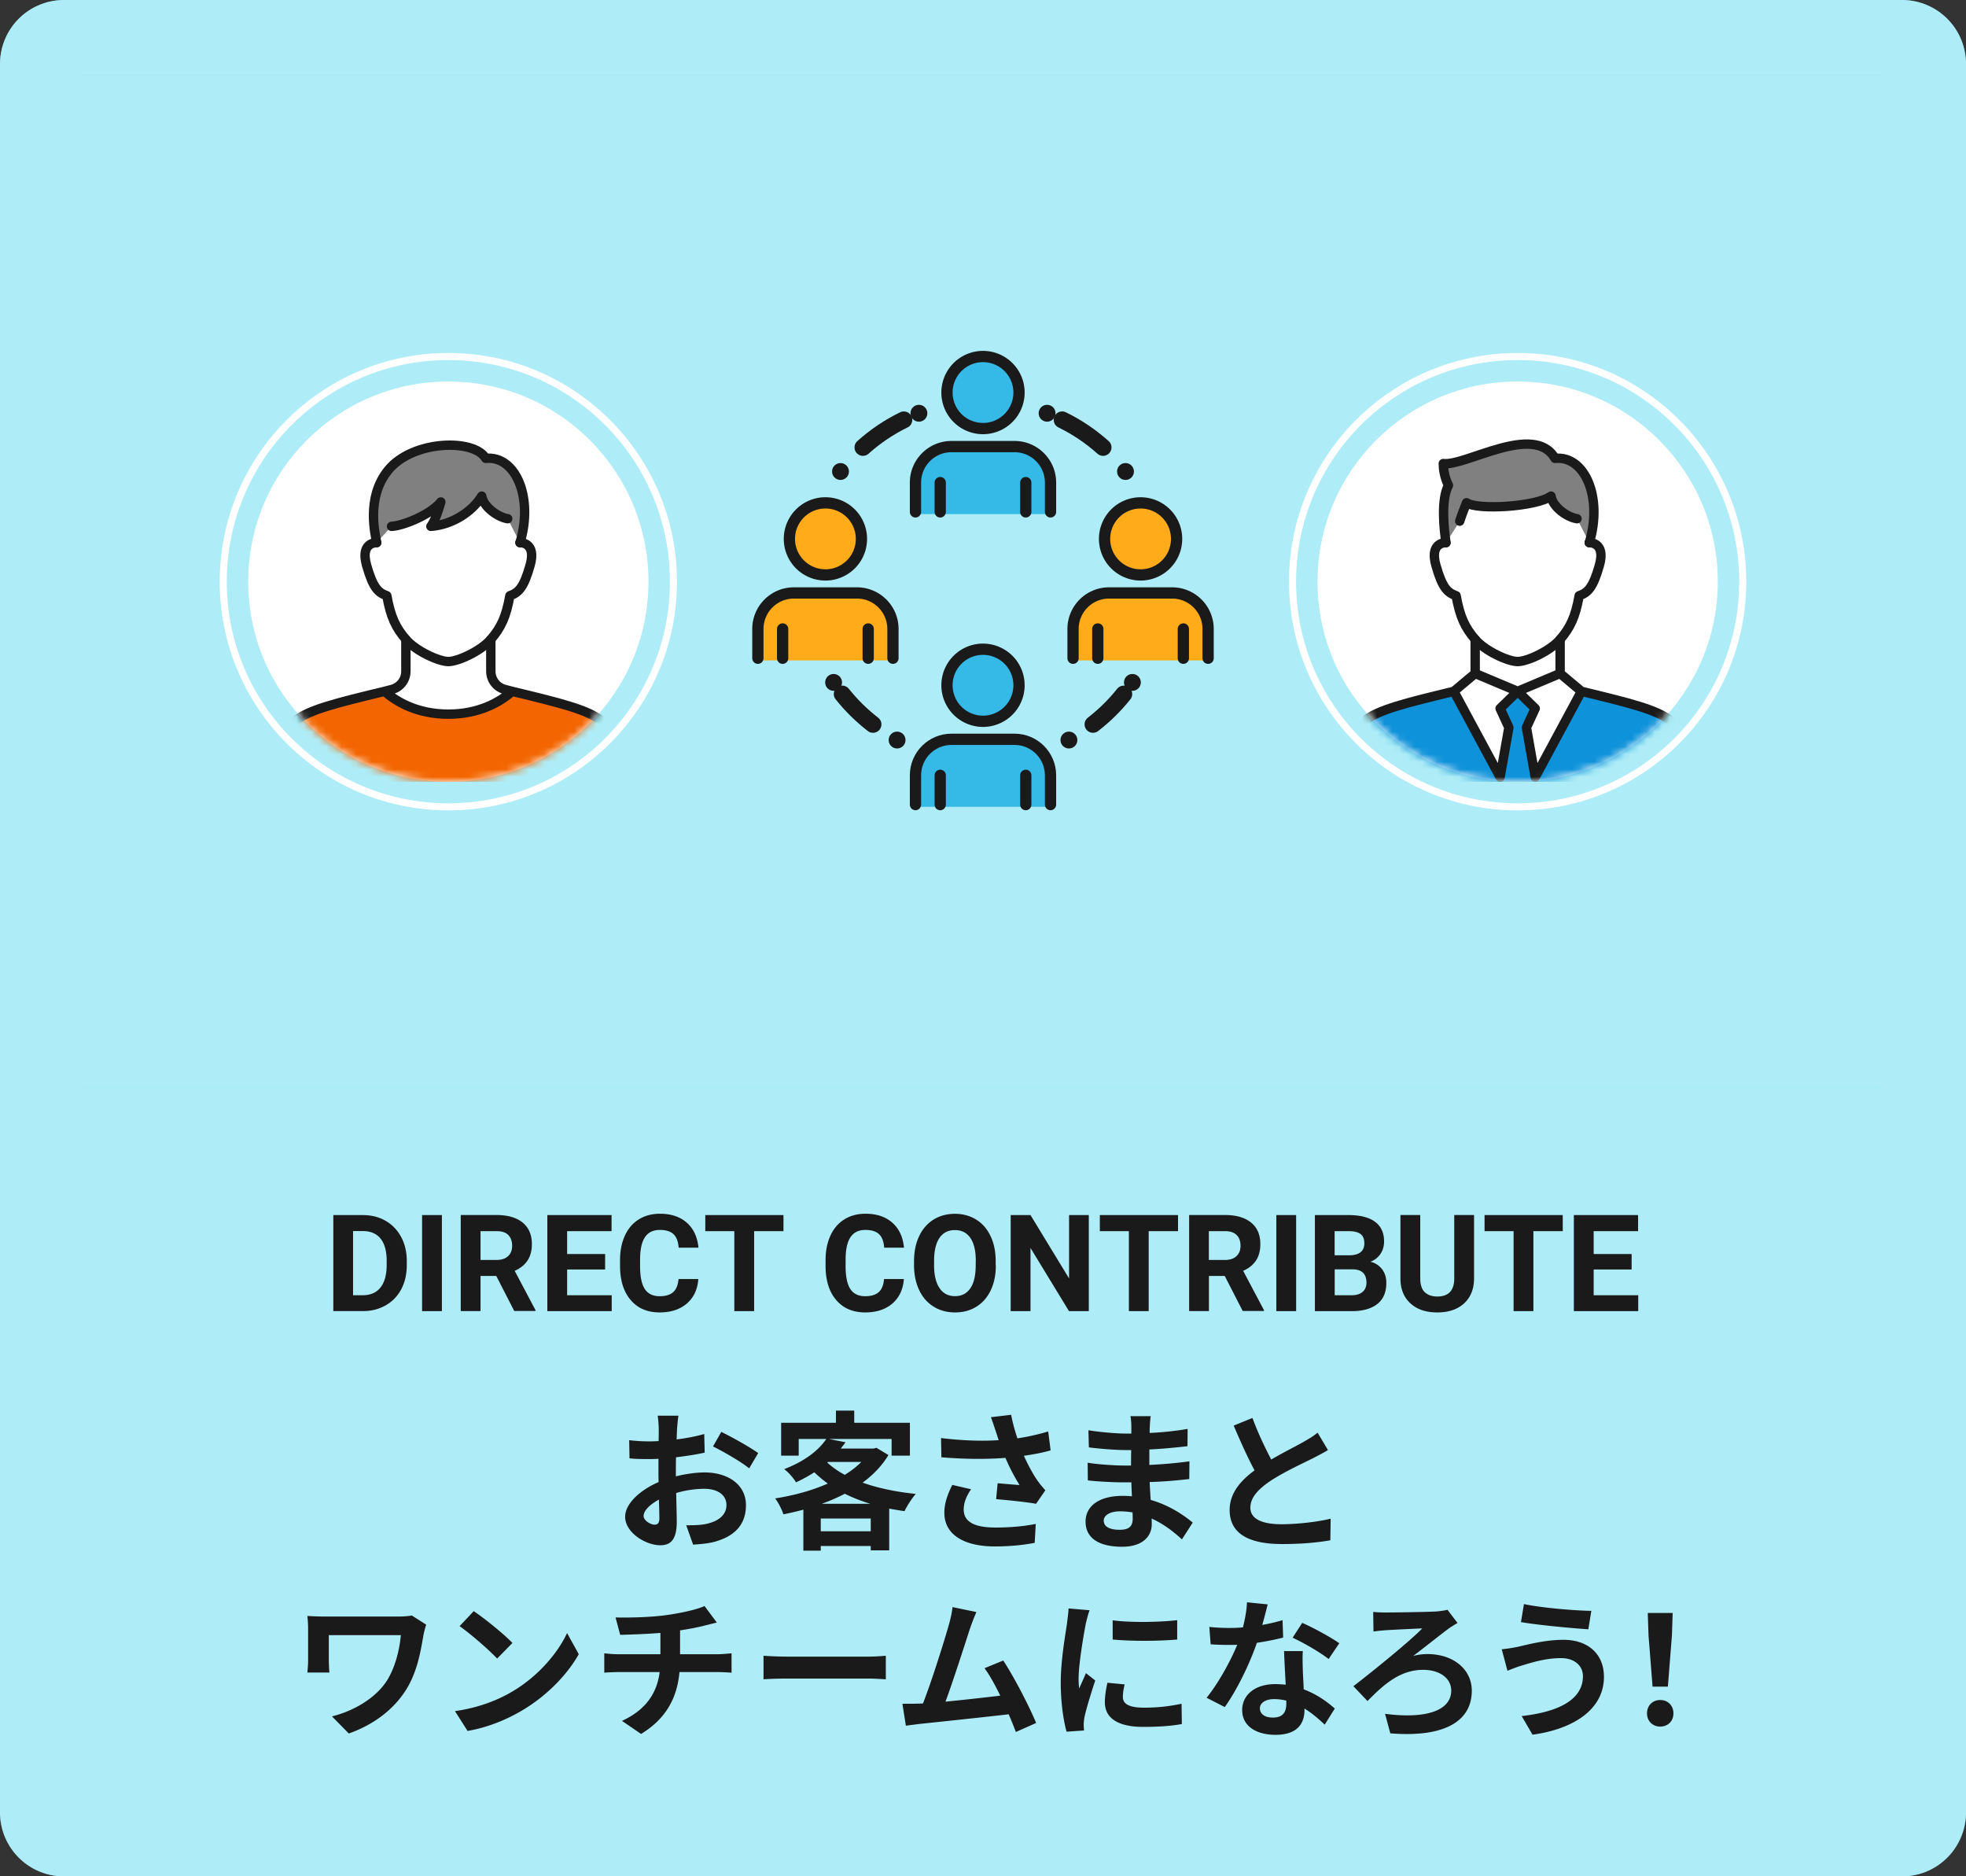 <svg width="262" height="250" viewBox="0 0 262 250" fill="none" xmlns="http://www.w3.org/2000/svg"><rect x="0" y="0" width="262" height="250" fill="#333333" stroke="none"/><path d="M253.47 0H8.53A8.53 8.53 0 000 8.53v232.94A8.53 8.53 0 008.53 250h244.94a8.53 8.53 0 008.53-8.53V8.53A8.53 8.53 0 00253.47 0z" fill="#79E2F2"/><path opacity=".5" d="M253.47 0H8.53A8.53 8.53 0 000 8.53v232.94A8.53 8.53 0 008.53 250h244.94a8.53 8.53 0 008.53-8.53V8.53A8.53 8.53 0 00253.47 0z" fill="#E4F9FD"/><path d="M90.23 190.36c-.02.44-.04.92-.06 1.42 1.32-.16 2.64-.42 3.68-.72l.06 2.48c-1.14.26-2.52.46-3.82.62-.02.6-.02 1.22-.02 1.8v.74c1.36-.34 2.74-.52 3.84-.52 3.08 0 5.5 1.6 5.5 4.36 0 2.36-1.24 4.14-4.42 4.94-.92.2-1.8.26-2.62.32l-.92-2.58c.9 0 1.76-.02 2.46-.14 1.62-.3 2.9-1.1 2.9-2.56 0-1.36-1.2-2.16-2.94-2.16-1.24 0-2.54.2-3.76.56.04 1.58.08 3.14.08 3.82 0 2.48-.88 3.14-2.2 3.14-1.94 0-4.68-1.68-4.68-3.8 0-1.74 2-3.56 4.46-4.62-.02-.48-.02-.96-.02-1.42v-1.68c-.38.02-.74.04-1.06.04-1.34 0-2.12-.02-2.8-.1l-.04-2.42c1.18.14 2.04.16 2.76.16.36 0 .76-.02 1.16-.04.02-.7.02-1.28.02-1.62 0-.42-.08-1.4-.14-1.76h2.76c-.06.36-.14 1.22-.18 1.74zm-3 12.78c.36 0 .64-.16.64-.84 0-.5-.02-1.42-.06-2.5-1.22.66-2.04 1.48-2.04 2.18 0 .62.94 1.16 1.46 1.16zm13.81-9.54l-1.2 2.04c-.96-.82-3.58-2.32-4.82-2.92l1.1-1.94c1.54.74 3.86 2.06 4.92 2.82zm17.36.26c-.86 1.44-2.04 2.64-3.44 3.68 2.08.74 4.5 1.24 7.08 1.5-.5.56-1.18 1.62-1.5 2.3-.7-.1-1.38-.22-2.04-.34v5.56h-2.46v-.58h-6.66v.62h-2.32v-5.46c-.88.24-1.76.44-2.66.62-.2-.64-.7-1.62-1.1-2.12 2.44-.38 4.9-1.04 7.02-1.98-.64-.46-1.24-.96-1.8-1.5-.74.48-1.54.92-2.44 1.34-.32-.56-1.06-1.4-1.58-1.76 2.78-1.06 4.62-2.54 5.62-4.02h-3.68v2.22h-2.34v-4.38h7.3v-1.62h2.44v1.62h7.42v4.38h-2.44v-2.22h-8.36l2.22.44c-.2.28-.42.56-.64.84h4.36l.4-.1 1.6.96zm-2.36 10.16v-1.7h-6.66v1.7h6.66zm-.04-3.66c-1.22-.36-2.36-.82-3.42-1.34-.96.5-2 .96-3.08 1.34h6.5zm-5.76-5.5c.66.6 1.44 1.16 2.34 1.64.84-.52 1.6-1.1 2.2-1.72h-4.44l-.1.08zm21.81-6.04l2.7-.32c.2 1.06.5 2.14.84 3.14 1.44-.22 2.84-.54 4.1-.92l.32 2.52c-1.02.3-2.3.54-3.56.72.58 1.3 1.28 2.54 1.78 3.26.34.5.72.94 1.08 1.34l-1.24 1.8c-1.12-.22-3.64-.48-5.32-.62l.2-2.12c.98.08 2.3.2 2.92.24-.6-.96-1.32-2.28-1.88-3.62-2.38.18-5.12.2-8.54-.08l-.04-2.56c3 .36 5.56.42 7.68.28-.16-.46-.28-.88-.4-1.22-.16-.46-.38-1.18-.64-1.84zm-3.62 12.3c0 1.68 1.5 2.4 4.24 2.4 2.18 0 3.94-.2 5.36-.48l-.14 2.52c-1.14.22-2.94.48-5.38.48-4.08-.02-6.66-1.6-6.66-4.48 0-1.22.38-2.36 1.06-3.72l2.5.58c-.64.94-.98 1.82-.98 2.7zm24.8-11.02c-.02.2-.02.5-.02.82 1.64-.08 3.3-.24 5.06-.54l-.02 2.3c-1.32.16-3.14.34-5.08.44v2.06c2.02-.1 3.72-.26 5.34-.48l-.02 2.36c-1.8.2-3.36.34-5.28.4.04.76.08 1.58.14 2.38 2.52.72 4.44 2.06 5.6 3.02l-1.44 2.24c-1.08-1-2.44-2.06-4.04-2.78.02.28.02.52.02.74 0 1.7-1.3 3.02-3.94 3.02-3.2 0-4.88-1.22-4.88-3.34s1.86-3.44 4.94-3.44c.42 0 .84.02 1.24.06-.04-.62-.06-1.26-.08-1.86h-1.04c-1.16 0-3.44-.1-4.76-.26l-.02-2.36c1.3.24 3.76.38 4.82.38h.96c0-.66 0-1.38.02-2.06h-.74c-1.26 0-3.58-.18-4.9-.36l-.06-2.28c1.44.24 3.72.44 4.94.44h.78v-.94c0-.38-.04-1-.12-1.38h2.7c-.06.4-.1.9-.12 1.42zm-4.04 13.72c1.06 0 1.76-.3 1.76-1.46 0-.22 0-.5-.02-.86-.54-.08-1.08-.14-1.64-.14-1.42 0-2.2.56-2.2 1.24 0 .76.72 1.22 2.1 1.22zm20.22-9.36c1.64-.96 3.38-1.82 4.32-2.36.76-.44 1.34-.78 1.86-1.22l1.38 2.32c-.6.36-1.24.7-1.98 1.08-1.24.62-3.76 1.78-5.58 2.96-1.66 1.1-2.78 2.24-2.78 3.64s1.38 2.2 4.16 2.2c2.06 0 4.76-.3 6.54-.74l-.04 2.88c-1.7.3-3.82.5-6.42.5-3.98 0-7-1.1-7-4.54 0-2.2 1.4-3.86 3.32-5.28-.92-1.7-1.88-3.84-2.78-5.96l2.5-1.02c.76 2.08 1.7 4 2.5 5.54zM56.44 217.8c-.36 2.1-.82 5-2.38 7.42-1.66 2.62-4.38 4.62-7.58 5.74l-2.24-2.28c2.7-.66 5.78-2.32 7.36-4.82 1-1.62 1.62-3.84 1.82-6h-9.6v3.34c0 .3.02 1.02.08 1.64h-2.94c.06-.62.1-1.1.1-1.64v-4.22c0-.54-.04-1.16-.1-1.68.64.04 1.52.08 2.46.08h9.56c.68 0 1.36-.04 1.9-.14l1.92 1.22c-.12.3-.3 1.06-.36 1.34zm11.85 7.56c3.42-2.02 6.02-5.08 7.28-7.78l1.56 2.82c-1.52 2.7-4.18 5.46-7.4 7.4-2.02 1.22-4.6 2.34-7.42 2.82l-1.68-2.64c3.12-.44 5.72-1.46 7.66-2.62zm0-6.46l-2.04 2.08c-1.04-1.12-3.54-3.3-5-4.32l1.88-2c1.4.94 4 3.02 5.16 4.24zm20.56-3.72c2-.28 4.04-.74 5.04-1.2l1.64 2.2c-.68.16-1.2.3-1.54.38-.98.26-2.16.48-3.36.66v3.18h5.04c.44 0 1.38-.08 1.82-.12v2.58a25.9 25.9 0 00-1.76-.08h-5.18c-.3 3.36-1.74 6.2-5.12 8.24l-2.54-1.74c3.04-1.4 4.64-3.54 5.02-6.5h-5.5c-.62 0-1.36.04-1.88.08v-2.58c.54.06 1.22.12 1.84.12h5.64v-2.84c-1.92.16-4.02.22-5.36.26l-.62-2.32c1.52.04 4.62 0 6.82-.32zm16.12 5.54h10.74c.94 0 1.82-.08 2.34-.12v3.14c-.48-.02-1.5-.1-2.34-.1h-10.74c-1.14 0-2.48.04-3.22.1v-3.14c.72.06 2.18.12 3.22.12zm24.29-3.72c-.64 1.96-2.26 7.04-3.26 9.72 2.44-.24 5.28-.56 7.3-.8-.7-1.44-1.44-2.78-2.1-3.66l2.5-1.02c1.42 2.16 3.46 6.08 4.38 8.32l-2.7 1.2c-.26-.68-.58-1.5-.96-2.36-3.24.38-9.3 1.02-11.82 1.28-.5.06-1.24.16-1.88.24l-.46-2.92c.68 0 1.54 0 2.2-.02.16 0 .36-.02.54-.02 1.16-2.96 2.88-8.44 3.46-10.52.28-1.02.4-1.64.48-2.32l3.18.66c-.26.6-.56 1.34-.86 2.22zm15.44-.68c-.26 1.34-.96 5.34-.96 7.34 0 .38.02.9.08 1.3.3-.68.62-1.38.9-2.04l1.24.98c-.56 1.66-1.22 3.84-1.44 4.9-.06.3-.1.74-.1.94 0 .22.02.54.04.82l-2.32.16c-.4-1.38-.78-3.82-.78-6.54 0-3 .62-6.38.84-7.92.06-.56.18-1.32.2-1.96l2.8.24c-.16.42-.42 1.42-.5 1.78zm4.94 9.78c0 .88.76 1.42 2.8 1.42 1.78 0 3.26-.16 5.02-.52l.04 2.7c-1.3.24-2.9.38-5.16.38-3.44 0-5.1-1.22-5.1-3.28 0-.78.12-1.58.34-2.6l2.3.22c-.16.66-.24 1.14-.24 1.68zm7.24-10.24v2.58c-2.46.22-6.08.24-8.6 0v-2.56c2.46.34 6.44.24 8.6-.02zm11.34.64c.98-.18 1.92-.4 2.7-.64l.08 2.32c-.92.24-2.16.5-3.5.7-.96 2.8-2.66 6.3-4.28 8.56l-2.42-1.24c1.58-1.96 3.2-4.9 4.08-7.06-.36.02-.7.02-1.04.02-.82 0-1.64-.02-2.5-.08l-.18-2.32c.86.1 1.92.14 2.66.14.6 0 1.2-.02 1.82-.08.28-1.1.5-2.3.54-3.34l2.76.28c-.16.64-.42 1.66-.72 2.74zm5.4 6.04c.02.58.08 1.54.12 2.54 1.72.64 3.12 1.64 4.14 2.56l-1.34 2.14c-.7-.64-1.6-1.48-2.7-2.14v.2c0 1.86-1.02 3.3-3.86 3.3-2.48 0-4.44-1.1-4.44-3.3 0-1.96 1.64-3.46 4.42-3.46.48 0 .92.04 1.38.08-.08-1.48-.18-3.26-.22-4.48h2.5c-.06.84-.02 1.68 0 2.56zm-4 6.3c1.38 0 1.8-.76 1.8-1.86v-.4c-.52-.12-1.06-.2-1.62-.2-1.16 0-1.9.52-1.9 1.22 0 .74.62 1.24 1.72 1.24zm2.64-10.64l1.28-1.98c1.44.62 3.92 1.98 4.94 2.72l-1.42 2.1c-1.16-.92-3.44-2.22-4.8-2.84zm12.36-3.36c1.08 0 5.54-.06 6.84-.14.46-.04 1.06-.12 1.44-.22l1.34 1.76c-.36.2-.82.5-1.1.68-1.16.86-3.08 2.4-4.82 3.72.66-.2 1.4-.26 1.9-.26 3.52 0 5.92 2.08 5.92 4.88 0 3.96-3.46 6.28-10.86 5.68l-.7-2.6c5.54.72 8.82-.46 8.82-3.1 0-1.58-1.46-2.76-3.74-2.76-3.1 0-5.28 1.98-7.42 4.16l-1.88-1.98c2.66-2.04 7.6-6.06 9.18-7.7-1.1.04-3.88.18-4.84.24-.5.04-1.22.1-1.66.18l-.04-2.62c.32.04.96.08 1.62.08zm23.41 6.08c-2.2 0-4.18.68-5.2.98-.58.16-1.36.48-1.94.7l-.76-2.86c.68-.06 1.54-.2 2.2-.34 1.46-.34 3.7-.92 6.04-.92 3.16 0 5.38 1.8 5.38 4.94 0 4.28-3.96 6.94-9.52 7.7l-1.44-2.48c4.96-.56 8.16-2.2 8.16-5.32 0-1.32-1.04-2.4-2.92-2.4zm4.04-6.3l-.4 2.46c-2.34-.16-6.68-.56-8.98-.96l.4-2.4c2.32.5 6.86.88 8.98.9zm7.42 13.66c0-1.06.76-1.78 1.76-1.78s1.76.72 1.76 1.78-.76 1.76-1.76 1.76-1.76-.72-1.76-1.76zm.2-10.4l-.1-2.98h3.32l-.1 2.98-.54 6.84h-2.04l-.54-6.84zM44.42 174.69v-12.8h3.94c1.12 0 2.13.25 3.02.76.89.51 1.58 1.23 2.08 2.16.5.93.75 2 .75 3.19v.59c0 1.19-.25 2.25-.73 3.17-.49.93-1.18 1.64-2.07 2.15-.89.51-1.89.77-3.01.77h-3.96l-.02.01zm2.63-10.66v8.54h1.28c1.03 0 1.82-.34 2.36-1.01.54-.67.82-1.64.84-2.89v-.68c0-1.3-.27-2.29-.81-2.96-.54-.67-1.33-1.01-2.37-1.01h-1.3v.01zm11.84 10.66h-2.64v-12.8h2.64v12.8zm7.25-4.69h-2.1v4.68H61.4v-12.8h4.75c1.51 0 2.68.34 3.5 1.01.82.67 1.23 1.63 1.23 2.86 0 .87-.19 1.6-.57 2.18-.38.58-.95 1.05-1.72 1.39l2.77 5.23v.12h-2.83l-2.4-4.68.01.01zm-2.1-2.13h2.13c.66 0 1.17-.17 1.54-.51.37-.34.54-.8.54-1.39 0-.59-.17-1.08-.51-1.42-.34-.35-.87-.52-1.58-.52h-2.12v3.84zm16.6 1.27h-5.06v3.43h5.94v2.12h-8.58v-12.8h8.56v2.14h-5.92v3.05h5.06v2.07-.01zm12.42 1.28c-.1 1.38-.61 2.46-1.52 3.25-.92.79-2.13 1.19-3.63 1.19-1.64 0-2.93-.55-3.87-1.66-.94-1.1-1.41-2.62-1.41-4.55v-.78c0-1.23.22-2.31.65-3.25.43-.94 1.05-1.66 1.86-2.16.8-.5 1.74-.75 2.81-.75 1.48 0 2.67.4 3.57 1.19.9.79 1.42 1.9 1.56 3.33h-2.64c-.06-.83-.29-1.43-.69-1.8-.39-.37-1-.56-1.81-.56-.88 0-1.54.31-1.97.94-.44.63-.66 1.61-.67 2.93v.97c0 1.38.21 2.39.63 3.03.42.64 1.08.96 1.98.96.81 0 1.42-.19 1.82-.56.4-.37.63-.95.69-1.73h2.64v.01zm11.36-6.39h-3.92v10.66h-2.64v-10.66h-3.87v-2.14h10.42v2.14h.01zm16.03 6.39c-.1 1.38-.61 2.46-1.52 3.25-.92.79-2.13 1.19-3.63 1.19-1.64 0-2.93-.55-3.87-1.66-.94-1.1-1.41-2.62-1.41-4.55v-.78c0-1.23.22-2.31.65-3.25.43-.94 1.05-1.66 1.86-2.16.8-.5 1.74-.75 2.81-.75 1.48 0 2.67.4 3.57 1.19.9.79 1.42 1.9 1.56 3.33h-2.64c-.06-.83-.29-1.43-.69-1.8-.39-.37-1-.56-1.81-.56-.88 0-1.54.31-1.97.94-.44.63-.66 1.61-.67 2.93v.97c0 1.38.21 2.39.63 3.03.42.64 1.08.96 1.98.96.81 0 1.42-.19 1.82-.56.4-.37.63-.95.69-1.73h2.64v.01zm12.26-1.84c0 1.26-.22 2.36-.67 3.31-.45.95-1.08 1.68-1.91 2.2-.83.52-1.78.77-2.85.77s-2.01-.25-2.84-.76c-.83-.51-1.48-1.24-1.93-2.18-.45-.94-.69-2.03-.7-3.26v-.63c0-1.26.23-2.37.68-3.33.45-.96 1.1-1.69 1.92-2.21.83-.51 1.78-.77 2.84-.77 1.06 0 2.01.26 2.84.77.83.51 1.47 1.25 1.92 2.21.46.96.68 2.06.68 3.32v.57l.02-.01zm-2.67-.58c0-1.34-.24-2.36-.72-3.06-.48-.7-1.17-1.05-2.06-1.05-.89 0-1.57.34-2.05 1.03-.48.69-.72 1.7-.73 3.03v.62c0 1.31.24 2.32.72 3.04.48.72 1.17 1.08 2.07 1.08.9 0 1.56-.35 2.04-1.04.48-.69.71-1.71.72-3.04v-.62l.01.01zm15.06 6.69h-2.64l-5.13-8.42v8.42h-2.64v-12.8h2.64l5.14 8.44v-8.44h2.63v12.8zm11.9-10.66h-3.92v10.66h-2.64v-10.66h-3.87v-2.14h10.42v2.14h.01zm6.21 5.97h-2.1v4.68h-2.64v-12.8h4.76c1.51 0 2.68.34 3.5 1.01.82.67 1.23 1.63 1.23 2.86 0 .87-.19 1.6-.57 2.18-.38.58-.95 1.05-1.72 1.39l2.77 5.23v.12h-2.83l-2.4-4.68v.01zm-2.1-2.13h2.13c.66 0 1.18-.17 1.54-.51.36-.34.54-.8.54-1.39 0-.59-.17-1.08-.52-1.42-.34-.35-.87-.52-1.58-.52h-2.12v3.84h.01zm11.62 6.82h-2.64v-12.8h2.64v12.8zm2.5 0v-12.8h4.48c1.55 0 2.73.3 3.53.89.8.59 1.21 1.47 1.21 2.62 0 .63-.16 1.18-.48 1.66-.32.48-.77.83-1.34 1.05.66.16 1.17.5 1.55.99.38.5.57 1.11.57 1.83 0 1.23-.39 2.16-1.18 2.79-.79.63-1.9.96-3.36.97h-4.98zm2.64-7.44h1.95c1.33-.02 2-.55 2-1.59 0-.58-.17-1-.51-1.25-.34-.25-.87-.38-1.6-.38h-1.85v3.23l.01-.01zm0 1.87v3.45h2.26c.62 0 1.11-.15 1.45-.44.35-.3.52-.7.52-1.23 0-1.17-.61-1.77-1.82-1.78h-2.42.01zm18.57-7.23v8.43c0 1.4-.44 2.51-1.31 3.32-.88.81-2.07 1.22-3.59 1.22s-2.68-.4-3.56-1.19c-.88-.79-1.33-1.88-1.35-3.26v-8.53h2.64v8.45c0 .84.2 1.45.6 1.83.4.38.96.58 1.67.58 1.48 0 2.24-.78 2.26-2.34v-8.52h2.64v.01zm11.83 2.14h-3.92v10.66h-2.64v-10.66h-3.87v-2.14h10.42v2.14h.01zm9.17 5.11h-5.06v3.43h5.94v2.12h-8.58v-12.8h8.56v2.14h-5.92v3.05h5.06v2.07-.01z" fill="#1A1A1A"/><path d="M251 10H11v135h240V10z" fill="#79E2F2"/><path opacity=".5" d="M251 10H11v135h240V10z" fill="#E4F9FD"/><path d="M59.75 104.17c14.73 0 26.67-11.94 26.67-26.67 0-14.73-11.94-26.67-26.67-26.67-14.73 0-26.67 11.94-26.67 26.67 0 14.73 11.94 26.67 26.67 26.67z" fill="#fff"/><mask id="a" style="mask-type:luminance" maskUnits="userSpaceOnUse" x="33" y="50" width="54" height="55"><path d="M59.75 104.17c14.73 0 26.67-11.94 26.67-26.67 0-14.73-11.94-26.67-26.67-26.67-14.73 0-26.67 11.94-26.67 26.67 0 14.73 11.94 26.67 26.67 26.67z" fill="#fff"/></mask><g mask="url(#a)"><path d="M68.25 92.11l-.96-.25a2.493 2.493 0 01-1.88-2.42v-4.25c1.33-1.55 2.03-2.96 2.54-5.82 1.18-.42 1.85-1.09 2.69-4.04.9-3.14-1.35-3.03-1.35-3.03 1.81-6-.57-11.64-4.57-11.23-1.5-2.63-9.69-2.46-12.98 1.55-3.07 3.75-1.68 8.8-1.55 9.68-.17 0-2.19.02-1.33 3.03.84 2.95 1.51 3.62 2.69 4.04.51 2.86 1.21 4.27 2.54 5.82v4.25c0 1.14-.77 2.14-1.88 2.42l-.96.25c-13.06 3.15-13.97 4.1-13.97 12.05h44.95c0-7.95-.91-8.9-13.97-12.05h-.01z" fill="#fff"/><path d="M67.66 69.11c-1.3-.19-3.25-1.59-3.46-3.01-1.27 2.1-3.99 3.83-6.78 4.03.6-.8 1.06-2.32 1.33-3.25-1.39 1.73-5.11 3.19-6.57 3.25l-1.99 2.17c-.13-.88-1.51-5.93 1.55-9.68 3.29-4.01 11.48-4.18 12.98-1.55 4-.41 6.39 5.23 4.57 11.23l-1.64-3.19h.01z" fill="gray"/><path d="M82.22 104.17c0-7.95-.91-8.9-13.97-12.05-1.67 1.48-4.47 3.04-8.5 3.04s-6.83-1.56-8.5-3.04c-13.06 3.15-13.97 4.1-13.97 12.05h44.95-.01z" fill="#F36500"/><path d="M50.19 72.3c-.17 0-2.19.02-1.33 3.03.84 2.95 1.51 3.62 2.69 4.04.51 2.86 1.21 4.27 2.54 5.82 1.33 1.55 4.39 2.95 5.66 2.95 1.27 0 4.33-1.4 5.66-2.95 1.33-1.55 2.03-2.96 2.54-5.82 1.18-.42 1.85-1.09 2.69-4.04.9-3.14-1.35-3.03-1.35-3.03" stroke="#1A1A1A" stroke-width="1.25" stroke-linecap="round" stroke-linejoin="round"/><path d="M69.3 72.3c1.81-6-.57-11.64-4.57-11.23-1.5-2.63-9.69-2.46-12.98 1.55-3.07 3.75-1.68 8.8-1.55 9.68" stroke="#1A1A1A" stroke-width="1.25" stroke-linecap="round" stroke-linejoin="round"/><path d="M67.66 69.11c-1.3-.19-3.25-1.59-3.46-3.01-1.27 2.1-3.99 3.83-6.78 4.03.6-.8 1.06-2.32 1.33-3.25-1.39 1.73-5.11 3.19-6.57 3.25m1.91 15.06v4.25c0 1.14-.77 2.14-1.88 2.42l-.96.25m14.16-6.92v4.25c0 1.14.77 2.14 1.88 2.42l.96.25m13.97 11.43c0-7.95-.91-8.28-13.97-11.43-1.67 1.48-4.47 3.04-8.5 3.04s-6.83-1.56-8.5-3.04c-13.06 3.15-13.97 3.48-13.97 11.43" stroke="#1A1A1A" stroke-width="1.25" stroke-linecap="round" stroke-linejoin="round"/></g><path d="M59.75 107.5c16.569 0 30-13.431 30-30 0-16.569-13.431-30-30-30-16.569 0-30 13.431-30 30 0 16.569 13.431 30 30 30z" stroke="#fff" stroke-width=".94" stroke-miterlimit="10"/><path d="M202.25 104.17c14.729 0 26.67-11.94 26.67-26.67 0-14.73-11.941-26.67-26.67-26.67-14.729 0-26.67 11.94-26.67 26.67 0 14.73 11.941 26.67 26.67 26.67z" fill="#fff"/><mask id="b" style="mask-type:luminance" maskUnits="userSpaceOnUse" x="175" y="50" width="54" height="55"><path d="M202.25 104.17c14.729 0 26.67-11.94 26.67-26.67 0-14.73-11.941-26.67-26.67-26.67-14.729 0-26.67 11.94-26.67 26.67 0 14.73 11.941 26.67 26.67 26.67z" fill="#fff"/></mask><g mask="url(#b)"><path d="M224.72 104.17c0-7.95-.91-8.9-13.97-12.05l-2.84-2.38V85.2c1.33-1.55 2.03-2.96 2.54-5.82 1.18-.42 1.85-1.09 2.69-4.04.9-3.14-1.35-3.03-1.35-3.03 1.81-6-.57-11.64-4.57-11.23-2.76-4.82-11.99 1.1-14.89.69 0 1.65.69 2.9.69 2.9-1.01 1.91-.62 5.72-.33 7.65-.17 0-2.19.02-1.33 3.03.84 2.95 1.51 3.62 2.69 4.04.51 2.86 1.21 4.27 2.54 5.82v4.54l-2.84 2.38c-13.06 3.15-13.97 4.1-13.97 12.05h44.95l-.01-.01z" fill="#fff"/><path d="M224.72 104.17c0-7.95-.91-8.9-13.97-12.05l-6.16 12.05-1.17-7.23 1.17-2.54-2.34-2.28-2.34 2.28 1.17 2.54-1.17 7.23-6.16-12.05c-13.06 3.15-13.97 4.1-13.97 12.05h44.95-.01z" fill="#0E92DA"/><path d="M194.53 69.44c.27-.88.91-2.46.91-2.46 1.43 1.02 9.3.54 11.26-.88.2 1.43 2.15 2.82 3.46 3.01l1.64 3.19c1.81-6-.57-11.64-4.57-11.23-2.76-4.82-11.99 1.1-14.89.69 0 1.65.69 2.9.69 2.9-1.01 1.91-.62 5.72-.33 7.65l1.84-2.86-.01-.01z" fill="gray"/><path d="M192.69 72.3c-.17 0-2.19.02-1.33 3.03.84 2.95 1.51 3.62 2.69 4.04.51 2.86 1.21 4.27 2.54 5.82 1.33 1.55 4.39 2.95 5.66 2.95 1.27 0 4.33-1.4 5.66-2.95 1.33-1.55 2.03-2.96 2.54-5.82 1.18-.42 1.85-1.09 2.69-4.04.9-3.14-1.35-3.03-1.35-3.03" stroke="#1A1A1A" stroke-width="1.25" stroke-linecap="round" stroke-linejoin="round"/><path d="M211.8 72.3c1.81-6-.57-11.64-4.57-11.23-2.76-4.82-11.99 1.1-14.89.69 0 1.65.69 2.9.69 2.9-1.01 1.91-.62 5.72-.33 7.65" stroke="#1A1A1A" stroke-width="1.25" stroke-linecap="round" stroke-linejoin="round"/><path d="M194.53 69.44c.27-.88.91-2.46.91-2.46 1.43 1.02 9.3.54 11.26-.88.2 1.43 2.15 2.82 3.46 3.01m-13.57 16.08v4.54m11.32-4.54v4.54m2.84 2.38l-2.84-2.38-5.66 2.38-5.66-2.38-2.84 2.38m30.97 11.43c0-7.95-.91-8.28-13.97-11.43l-6.16 11.43-1.17-6.61 1.17-2.54-2.34-2.28-2.34 2.28 1.17 2.54-1.17 6.61-6.16-11.43c-13.06 3.15-13.97 3.48-13.97 11.43" stroke="#1A1A1A" stroke-width="1.25" stroke-linecap="round" stroke-linejoin="round"/></g><path d="M202.25 107.5c16.569 0 30-13.431 30-30 0-16.569-13.431-30-30-30-16.569 0-30 13.431-30 30 0 16.569 13.431 30 30 30z" stroke="#fff" stroke-width=".94" stroke-miterlimit="10"/><circle cx="112.01" cy="62.82" r="1.125" fill="#1A1A1A"/><path d="M115 59.61c1.63-1.46 3.46-2.7 5.45-3.67" stroke="#1A1A1A" stroke-width="2.25" stroke-linecap="round" stroke-linejoin="round"/><circle cx="122.46" cy="55.06" r="1.125" fill="#1A1A1A"/><circle cx="119.55" cy="98.6" r="1.125" fill="#1A1A1A"/><path d="M116.34 96.51c-1.52-1.18-2.9-2.53-4.1-4.04" stroke="#1A1A1A" stroke-width="2.25" stroke-linecap="round" stroke-linejoin="round"/><circle cx="111.09" cy="90.92" r="1.125" fill="#1A1A1A"/><circle cx="149.99" cy="62.82" r="1.125" fill="#1A1A1A"/><path d="M147 59.61c-1.63-1.46-3.46-2.7-5.45-3.67" stroke="#1A1A1A" stroke-width="2.25" stroke-linecap="round" stroke-linejoin="round"/><circle cx="139.54" cy="55.06" r="1.125" fill="#1A1A1A"/><circle cx="142.45" cy="98.6" r="1.125" fill="#1A1A1A"/><path d="M145.66 96.51c1.52-1.18 2.9-2.53 4.1-4.04" stroke="#1A1A1A" stroke-width="2.25" stroke-linecap="round" stroke-linejoin="round"/><circle cx="150.91" cy="90.92" r="1.125" fill="#1A1A1A"/><path d="M131 96.1a4.8 4.8 0 100-9.6 4.8 4.8 0 000 9.6zm9 11.4v-4.2c0-2.65-2.15-4.8-4.8-4.8h-8.4c-2.65 0-4.8 2.15-4.8 4.8v4.2h18z" fill="#35B9E6"/><path d="M131 96.1a4.8 4.8 0 100-9.6 4.8 4.8 0 000 9.6z" fill="#35B9E6" stroke="#1A1A1A" stroke-width="1.5" stroke-linecap="round" stroke-linejoin="round"/><path d="M125.3 107.2v-3.9m11.4 3.9v-3.9m3.3 3.9v-3.9c0-2.65-2.15-4.8-4.8-4.8h-8.4c-2.65 0-4.8 2.15-4.8 4.8v3.9" stroke="#1A1A1A" stroke-width="1.5" stroke-linecap="round" stroke-linejoin="round"/><path d="M110 76.6a4.8 4.8 0 100-9.6 4.8 4.8 0 000 9.6zm9 11.4v-4.2c0-2.65-2.15-4.8-4.8-4.8h-8.4c-2.65 0-4.8 2.15-4.8 4.8V88h18z" fill="#FFAB1A"/><path d="M110 76.6a4.8 4.8 0 100-9.6 4.8 4.8 0 000 9.6zm-5.7 11.1v-3.9m11.4 3.9v-3.9m3.3 3.9v-3.9c0-2.65-2.15-4.8-4.8-4.8h-8.4c-2.65 0-4.8 2.15-4.8 4.8v3.9" stroke="#1A1A1A" stroke-width="1.5" stroke-linecap="round" stroke-linejoin="round"/><path d="M152 76.6a4.8 4.8 0 100-9.6 4.8 4.8 0 000 9.6zm9 11.4v-4.2c0-2.65-2.15-4.8-4.8-4.8h-8.4c-2.65 0-4.8 2.15-4.8 4.8V88h18z" fill="#FFAB1A"/><path d="M152 76.6a4.8 4.8 0 100-9.6 4.8 4.8 0 000 9.6zm-5.7 11.1v-3.9m11.4 3.9v-3.9m3.3 3.9v-3.9c0-2.65-2.15-4.8-4.8-4.8h-8.4c-2.65 0-4.8 2.15-4.8 4.8v3.9" stroke="#1A1A1A" stroke-width="1.5" stroke-linecap="round" stroke-linejoin="round"/><path d="M131 57.1a4.8 4.8 0 100-9.6 4.8 4.8 0 000 9.6zm9 11.4v-4.2c0-2.65-2.15-4.8-4.8-4.8h-8.4c-2.65 0-4.8 2.15-4.8 4.8v4.2h18z" fill="#35B9E6"/><path d="M131 57.1a4.8 4.8 0 100-9.6 4.8 4.8 0 000 9.6zm-5.7 11.1v-3.9m11.4 3.9v-3.9m3.3 3.9v-3.9c0-2.65-2.15-4.8-4.8-4.8h-8.4c-2.65 0-4.8 2.15-4.8 4.8v3.9" stroke="#1A1A1A" stroke-width="1.5" stroke-linecap="round" stroke-linejoin="round"/></svg>